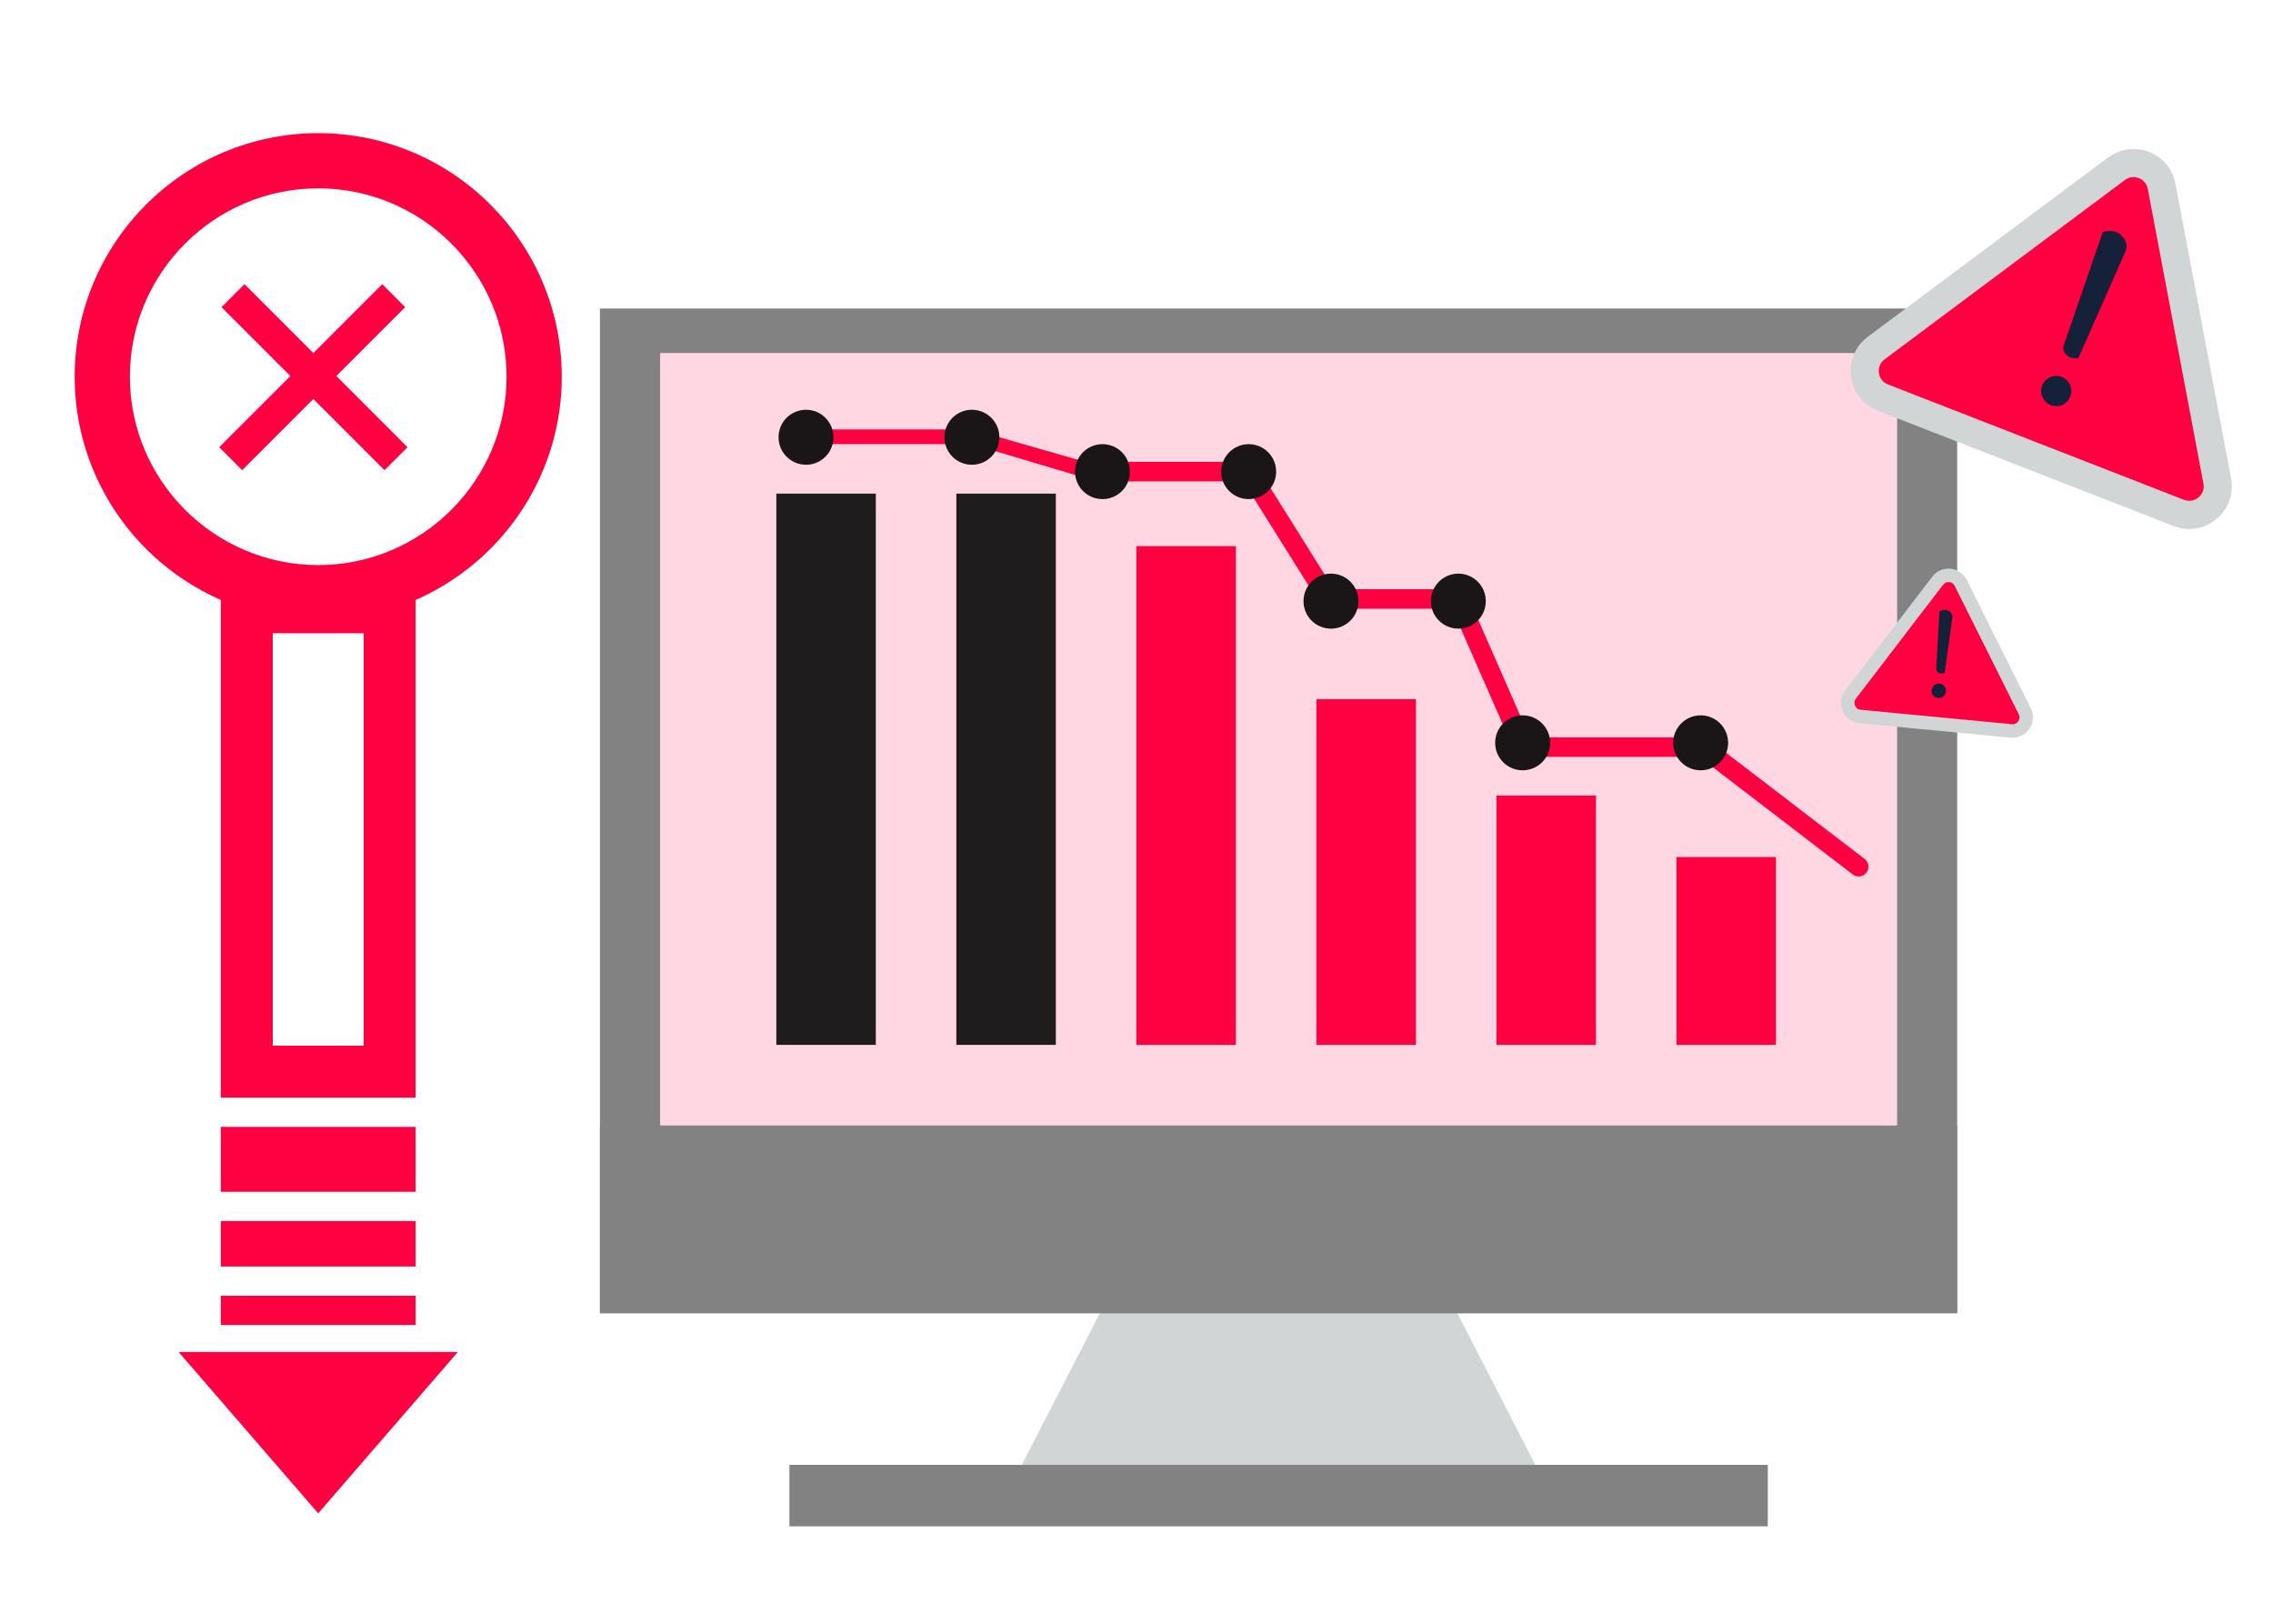 <svg xmlns="http://www.w3.org/2000/svg" width="700" height="500" viewBox="0 0 700 500" fill="none"><path d="M311.89 456.5H475.61L441.75 390.67H345.77L311.89 456.5Z" fill="#D1D5D6"></path><path d="M602.74 95H184.76V404.37H602.74V95Z" fill="#828282"></path><path d="M584.24 108.71H203.29V390.67H584.24V108.71Z" fill="#FFD7E2"></path><path d="M337.26 143.11L299.31 132.23H246.29V136.77H299.31L337.26 148.1V143.11Z" fill="#FF0040"></path><path d="M602.74 346.58H184.76V404.38H602.74V346.58Z" fill="#828282"></path><path d="M544.42 451.07H243.11V470H544.42V451.07Z" fill="#828282"></path><path d="M339.61 148.23H382.88L406.59 186.05C407.14 186.92 408.1 187.45 409.13 187.45H447.19L466.42 231.28C466.89 232.38 467.97 233.08 469.16 233.08H523.36L570.58 269.27C571.13 269.69 571.78 269.89 572.41 269.89C573.31 269.89 574.19 269.48 574.78 268.72C575.8 267.4 575.55 265.52 574.23 264.5L526.2 227.69C525.69 227.29 525.05 227.07 524.38 227.07H471.13L451.9 183.24C451.42 182.15 450.33 181.44 449.15 181.44H410.79L387.07 143.63C386.51 142.75 385.55 142.23 384.52 142.23H337.89" fill="#FF0040"></path><path d="M393.01 145.24C393.01 149.91 389.22 153.69 384.54 153.69C379.86 153.69 376.08 149.91 376.08 145.24C376.08 140.57 379.88 136.77 384.54 136.77C389.22 136.77 393.01 140.55 393.01 145.24Z" fill="#1A1617"></path><path d="M418.36 185.11C418.36 189.79 414.57 193.58 409.89 193.58C405.21 193.58 401.43 189.79 401.43 185.11C401.43 180.43 405.22 176.64 409.89 176.64C414.56 176.64 418.36 180.44 418.36 185.11Z" fill="#1A1617"></path><path d="M457.57 185.11C457.57 189.79 453.78 193.58 449.12 193.58C444.46 193.58 440.65 189.79 440.65 185.11C440.65 180.43 444.44 176.64 449.12 176.64C453.8 176.64 457.57 180.44 457.57 185.11Z" fill="#1A1617"></path><path d="M477.39 228.74C477.39 233.41 473.59 237.2 468.91 237.2C464.23 237.2 460.45 233.41 460.45 228.74C460.45 224.07 464.25 220.27 468.91 220.27C473.58 220.27 477.39 224.06 477.39 228.74Z" fill="#1A1617"></path><path d="M532.2 228.74C532.2 233.41 528.41 237.2 523.74 237.2C519.07 237.2 515.27 233.41 515.27 228.74C515.27 224.07 519.07 220.27 523.74 220.27C528.41 220.27 532.2 224.06 532.2 228.74Z" fill="#1A1617"></path><path d="M347.98 145.24C347.98 149.91 344.2 153.69 339.52 153.69C334.84 153.69 331.06 149.91 331.06 145.24C331.06 140.57 334.84 136.77 339.52 136.77C344.2 136.77 347.98 140.55 347.98 145.24Z" fill="#1A1617"></path><path d="M307.78 134.64C307.78 139.32 303.98 143.11 299.3 143.11C294.62 143.11 290.84 139.32 290.84 134.64C290.84 129.96 294.64 126.18 299.3 126.18C303.98 126.18 307.78 129.98 307.78 134.64Z" fill="#1A1617"></path><path d="M256.68 134.64C256.68 139.32 252.89 143.11 248.23 143.11C243.55 143.11 239.76 139.32 239.76 134.64C239.76 129.96 243.55 126.18 248.23 126.18C252.91 126.18 256.68 129.98 256.68 134.64Z" fill="#1A1617"></path><path d="M546.93 263.91H516.29V321.75H546.93V263.91Z" fill="#FF0040"></path><path d="M491.49 244.97H460.85V321.75H491.49V244.97Z" fill="#FF0040"></path><path d="M436.06 215.3H405.4V321.75H436.06V215.3Z" fill="#FF0040"></path><path d="M380.6 168.18H349.95V321.75H380.6V168.18Z" fill="#FF0040"></path><path d="M325.16 152H294.52V321.75H325.16V152Z" fill="#1F1C1D"></path><path d="M269.72 152H239.08V321.75H269.72V152Z" fill="#1F1C1D"></path><path d="M603.84 179.5L623.56 219.01C625.04 221.97 622.68 225.39 619.4 225.08L572.84 220.63C569.55 220.32 567.89 216.51 569.9 213.88L596.74 178.82C598.63 176.35 602.46 176.72 603.84 179.5Z" fill="#FF0040"></path><path d="M567.48 218.95C566.55 216.83 566.84 214.46 568.25 212.62L595.09 177.56C596.42 175.83 598.5 174.92 600.67 175.13C602.84 175.34 604.72 176.63 605.69 178.58L625.41 218.09C626.44 220.16 626.28 222.54 624.97 224.45C623.66 226.36 621.5 227.37 619.2 227.15L572.64 222.7C571.27 222.57 570.03 222.02 569.06 221.15C568.4 220.56 567.86 219.82 567.48 218.96V218.95ZM600.28 179.25C599.53 179.18 598.84 179.48 598.38 180.08L571.54 215.14C570.85 216.04 571.13 216.94 571.28 217.29C571.43 217.64 571.9 218.45 573.03 218.56L619.59 223.01C620.72 223.12 621.34 222.4 621.55 222.09C621.76 221.78 622.21 220.94 621.7 219.93L601.98 180.42C601.85 180.17 601.69 179.95 601.49 179.77C601.16 179.47 600.74 179.29 600.27 179.25H600.28Z" fill="#D1D5D6"></path><path d="M599.27 212.95C599.15 214.18 598.09 215.05 596.87 214.94C595.64 214.82 594.73 213.76 594.85 212.53C594.97 211.3 596.07 210.4 597.3 210.51C598.53 210.63 599.4 211.72 599.28 212.95H599.27ZM597.27 188.33C597.27 188.33 598.12 187.7 599.27 187.81C600.05 187.88 601.47 188.73 601.25 190.21L598.88 207.17C598.88 207.17 598.25 207.45 597.66 207.39C597.07 207.33 596.22 206.8 596.3 205.91L597.27 188.33Z" fill="#152138"></path><path d="M665.71 57.38L682.84 148.11C684.12 154.9 677.44 160.45 671 157.94L579.87 122.43C573.43 119.92 572.27 111.31 577.8 107.18L651.8 51.96C657.01 48.07 664.5 50.99 665.71 57.38Z" fill="#FF0040"></path><path d="M669.42 161.98L578.29 126.47C573.78 124.71 570.7 120.8 570.05 116C569.4 111.2 571.33 106.61 575.21 103.71L649.21 48.49C652.87 45.76 657.58 45.12 661.83 46.78C666.08 48.44 669.12 52.1 669.96 56.58L687.09 147.31C687.99 152.07 686.3 156.76 682.58 159.85C680.16 161.86 677.24 162.9 674.25 162.9C672.64 162.9 671.01 162.6 669.43 161.98H669.42ZM654.39 55.43L580.39 110.65C578.49 112.07 578.53 114.04 578.64 114.83C578.75 115.61 579.23 117.53 581.44 118.39L672.57 153.9C674.78 154.76 676.43 153.68 677.04 153.17C677.65 152.67 679.02 151.24 678.58 148.91L661.45 58.18C661.16 56.63 660.15 55.42 658.68 54.85C658.14 54.64 657.58 54.53 657.04 54.53C656.1 54.53 655.19 54.83 654.39 55.43Z" fill="#D1D5D6"></path><path d="M647.58 71.44C647.58 71.44 649.65 70.65 651.9 71.53C653.43 72.13 655.8 74.64 654.52 77.5L640.07 110.27C640.07 110.27 638.65 110.47 637.49 110.02C636.32 109.57 634.92 108.01 635.6 106.26L647.58 71.44ZM637.56 122.12C636.62 124.52 633.99 125.68 631.59 124.74C629.19 123.8 627.96 121.14 628.89 118.74C629.82 116.34 632.56 115.14 634.96 116.08C637.36 117.02 638.49 119.72 637.55 122.12H637.56Z" fill="#152138"></path><path d="M98 191C56.65 191 23 157.35 23 116C23 74.65 56.65 41 98 41C139.35 41 173 74.65 173 116C173 157.35 139.35 191 98 191ZM98 58C66.02 58 40 84.02 40 116C40 147.98 66.02 174 98 174C129.98 174 156 147.98 156 116C156 84.02 129.98 58 98 58Z" fill="#FF0040"></path><path d="M128 338H68V179H128V338ZM84 322H112V195H84V322Z" fill="#FF0040"></path><path d="M128 347H68V367H128V347Z" fill="#FF0040"></path><path d="M128 376H68V390H128V376Z" fill="#FF0040"></path><path d="M128 399H68V408H128V399Z" fill="#FF0040"></path><path d="M55 416.32H141L98 466L55 416.32Z" fill="#FF0040"></path><path d="M117.715 87.504L67.511 137.709L74.582 144.78L124.786 94.576L117.715 87.504Z" fill="#FF0040"></path><path d="M68.219 94.58L118.424 144.784L125.495 137.713L75.29 87.508L68.219 94.58Z" fill="#FF0040"></path></svg>